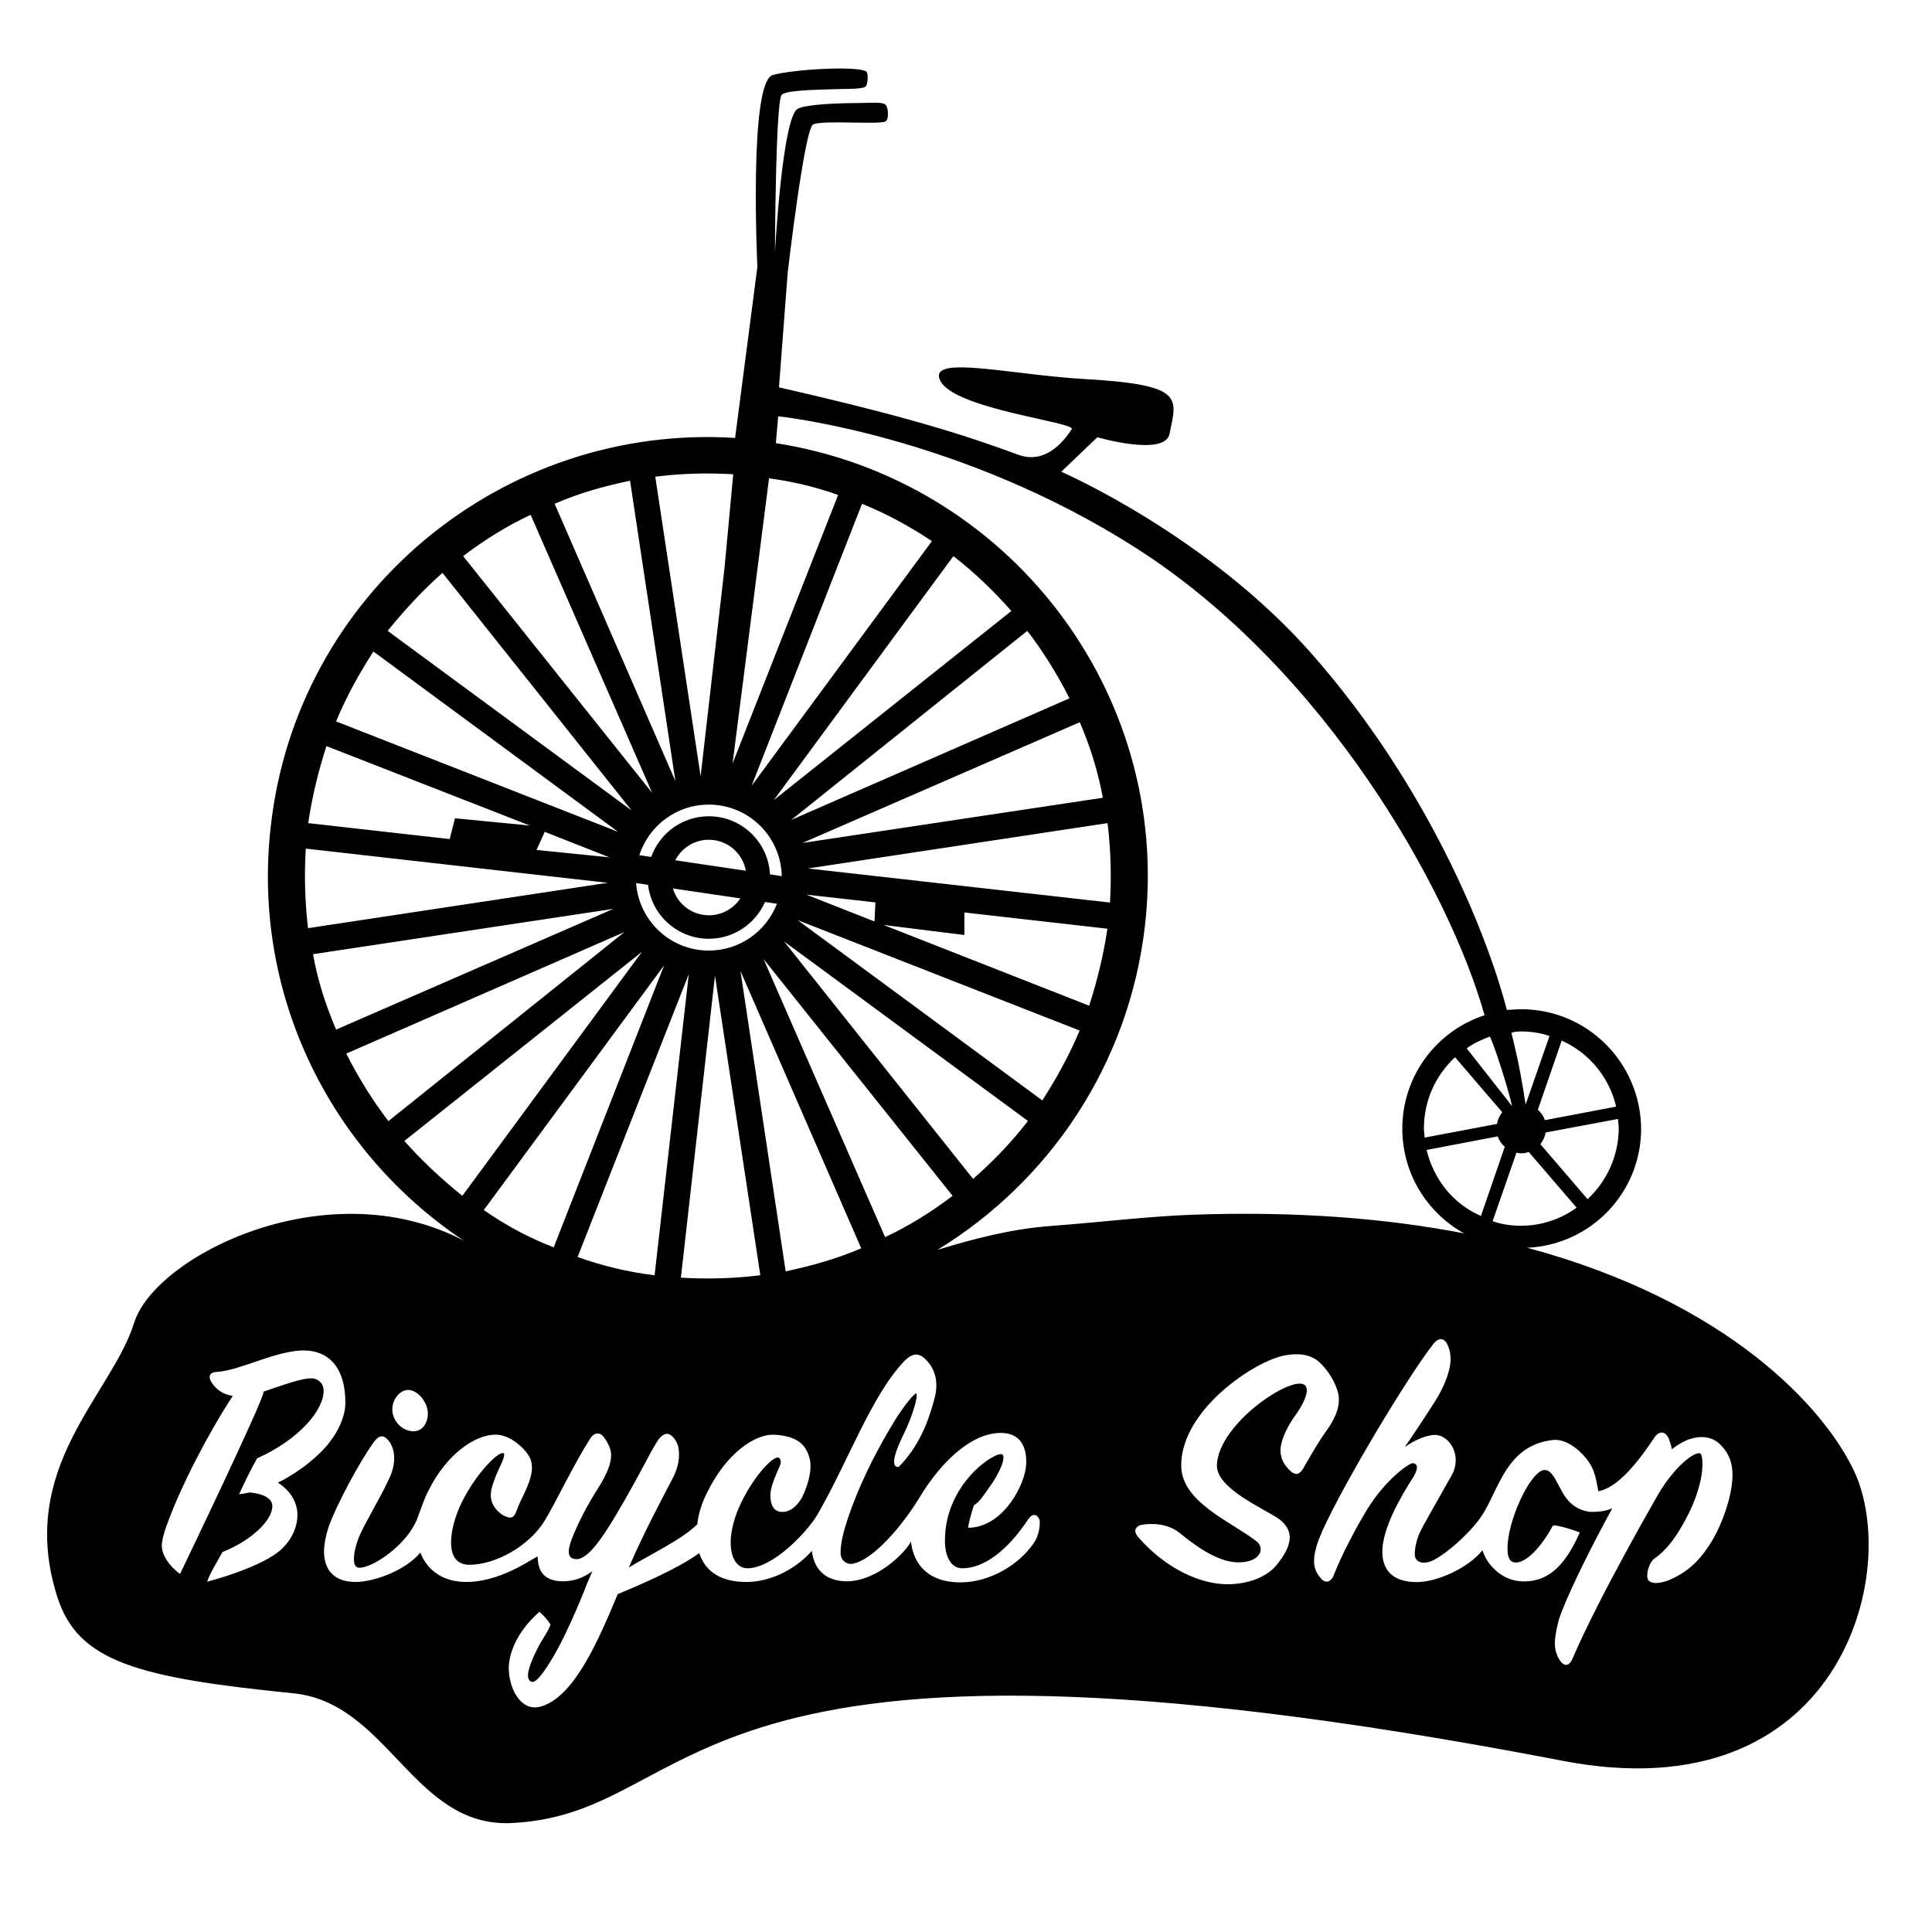 <?xml version="1.0" encoding="utf-8"?>
<!-- Generator: Adobe Illustrator 22.0.0, SVG Export Plug-In . SVG Version: 6.00 Build 0)  -->
<svg version="1.1" id="Layer_1" xmlns="http://www.w3.org/2000/svg" xmlns:xlink="http://www.w3.org/1999/xlink" x="0px" y="0px"
	 viewBox="0 0 1440 1440" style="enable-background:new 0 0 1440 1440;" xml:space="preserve">
<path d="M1381.9,1096.4c-21.9-46.5-93.1-125.9-243.6-166.4c47.3-2.1,84.9-40.9,84.9-88.8c-0.5-49.3-40.2-89-89.5-89
	c-3.5,0-7,0.5-10.6,0.5c-15.1-58.3-60.1-168.3-145-264.9C900.1,398.9,791,351.6,791,351.6l26.9-25.7c0,0,50.3,14.6,53.8-2.5
	c5.5-27.1,11.6-36.6-63.5-40.9c-55.4-3.2-117-18.5-107.4,1.2c10.3,21.3,101.4,31,98,36.2c-9.7,15-23.4,25.1-39.7,19.1
	c-41.4-15.2-81.7-28.1-178.5-50.3l6.5-85.5c0,0,12.4-106.8,18.9-110.4c6.5-3.5,49.1,0.3,54-2.3c2.5-1.3,2.3-9.2,0.4-12
	c-1.9-2.8-9.6-1.8-21.3-1.7c-16.4,0.1-37.7,1-44.4,4.2c-11.6,5.5-17.1,107.1-17.1,107.1s0.4-111.8,5-117.4
	c3.1-3.4,24.1-3.8,42.5-4.3c10.4-0.2,19.4-0.1,20.5-2.5c1.4-2.9,1.6-9.7-0.1-10.7c-7.1-4.2-53.9-1.6-69.5,2.7
	c-18.1,5-11.5,143.1-11.5,143.1l-16.6,127.4c-173.2-10.9-326.8,115.8-346.1,289.6C187.4,742,246.9,858.8,345.5,924.6
	c-101.9-53.1-230,11.6-245.5,61.3c-17,54.3-88.1,108.1-57.2,204.6c15.4,48.3,60.5,60,176,71.6c70.6,7.1,89.3,100.2,162.5,96.7
	c147.4-7.1,114.1-175.5,783.4-46.4C1371.3,1352.2,1417.4,1171.7,1381.9,1096.4z M1133.7,913.6c-7.2,0-14.5-1-21.2-3.4l17.8-51.1
	c1.4,0.5,2.9,0.5,4.3,0.5c1.9,0,3.4-0.5,4.8-1l35.7,41.5C1164.1,908.2,1149.6,913.6,1133.7,913.6z M1116.3,847
	c1,2.9,2.9,5.8,5.3,7.7l-17.8,51.6c-20.3-8.7-35.2-27-40.5-49.2L1116.3,847z M1061.8,847.9c0-2.4-0.5-4.8-0.5-6.8
	c0-20.7,8.7-39.6,23.2-53.1l35.2,41c-1.9,2.4-3.4,5.3-3.9,8.7L1061.8,847.9z M1206.5,840.7c0,21.2-9.2,40-23.2,53.1l-35.2-41
	c1.9-2.4,3.4-5.3,3.9-8.7l54-10.1C1206,836.4,1206.5,838.3,1206.5,840.7z M1204.6,824.8l-53.1,10.1c-1-2.9-2.9-5.8-5.3-7.7
	l17.8-51.6C1184.3,784.7,1199.3,802.6,1204.6,824.8z M1133.7,768.8c7.2,0,14.5,1,21.2,3.4l-17.8,51.1c-1.9-12.5-4.8-30.9-10.6-53.5
	C1129.3,768.8,1131.7,768.8,1133.7,768.8z M1127,824.4l-33.8-43c5.3-3.9,10.6-6.3,17.3-8.8C1114.6,781.1,1124.6,813.3,1127,824.4z
	 M573.2,356.5c17.8,2.4,34.9,6.5,51.5,12.4L546,569.1L573.2,356.5z M503.3,641.2c4.7-9.1,14.1-15.3,25-15.3
	c13.8,0,25.3,10,27.6,23.1L503.3,641.2z M551.8,669.6c-5,7.6-13.7,12.6-23.4,12.6c-12.7,0-23.4-8.4-26.9-20L551.8,669.6z
	 M528.3,608.4c-19.8,0-36.6,12.6-42.9,30.3l-8.9-1.3c7.1-21.9,27.6-37.7,51.8-37.7c29.7,0,53.8,23.8,54.4,53.3l-8.8-1.3
	C572.6,627.5,552.7,608.4,528.3,608.4z M483,659.5c2.7,22.6,21.9,40.2,45.3,40.2c18.7,0,34.8-11.3,41.9-27.4l8.9,1.3
	c-7.9,20.4-27.6,34.9-50.8,34.9c-28.7,0-52.1-22.2-54.2-50.3L483,659.5z M495,719.5l-82.3,210.2c-18.4-7.1-36.1-16.6-52.1-27.8
	L495,719.5z M513.4,726l-25.5,224.5c-20.1-2.4-39.1-7.1-57.4-13.6L513.4,726z M532.9,727.2l33.8,223.3c-19.5,2.4-39.1,3-59.2,1.8
	L532.9,727.2z M551.9,723.7l90,206.7c-17.8,7.7-36.7,13-56.3,17.2L551.9,723.7z M569.1,714.8L710,891.3
	c-15.4,11.8-32.6,22.5-50.3,30.8L569.1,714.8z M584.4,701.7l181.8,133.8c-12.4,16-26.1,30.2-40.9,43.2L584.4,701.7z M594.5,685.8
	l210.2,82.3c-7.7,18.4-17.2,35.5-27.8,52.1L594.5,685.8z M601,666.8l51.5,5.8l-0.7,14.2L601,666.8z M658.5,689.4l60.3,7.5l0-16.8
	l106.6,12.1c-3,20.1-7.7,39.1-13.6,57.4L658.5,689.4z M602.2,647.3l223.3-33.8c2.4,19.5,3,39.7,1.8,59.2L602.2,647.3z M598.1,628.3
	l206.7-90c7.7,17.8,13.6,36.7,17.2,56.3L598.1,628.3z M589.8,611.1l175.9-140.9c11.8,15.4,22.5,32.6,31.4,50.3L589.8,611.1z
	 M576.8,596.3l133.8-181.8c16,12.4,30.2,26.1,43.2,40.9L576.8,596.3z M560.2,585.7l82.3-210.2c19,7.7,36.1,17.2,52.1,27.8
	L560.2,585.7z M546.5,353.5l-6.5,69.9l-17.8,155.2l-33.8-223.3C507.5,352.9,527,352.3,546.5,353.5z M469.6,358.3l33.8,223.9
	l-90-206.7C431.1,367.7,450,362.4,469.6,358.3z M395.5,383.7L486.1,591L345.2,414.5C360.6,402.7,377.8,392,395.5,383.7z M329.8,427
	L470.7,604L288.9,470.2C302,454.2,315,440,329.8,427z M278.3,485.6L460.7,620l-210.2-82.3C258.1,519.3,267.6,502.2,278.3,485.6z
	 M454.2,639l-54.3-5.5L406,620L454.2,639z M243.3,556.1l151.6,59.2l-55.8-5.4l-3.9,15.5l-105.5-11.9
	C232.7,593.4,237.4,574.4,243.3,556.1z M227.9,632.5l225,25.5l-223.3,33.8C227.3,672.7,226.7,652.6,227.9,632.5z M233.3,711.2
	l223.9-33.8l-206.7,90C242.7,749.1,236.8,730.8,233.3,711.2z M289.5,835.6c-11.8-15.4-22.5-32.6-31.4-50.3l207.3-90.6L289.5,835.6z
	 M344.6,891.3c-15.4-12.4-30.2-26.1-43.2-40.9l177.1-141L344.6,891.3z M304.2,1036c7.5,0,14.7,9.6,14.7,17.4c0,7.2-4,13.4-10.7,13.4
	c-8.6,0-15.8-8-15.8-16.3C292.4,1043,298,1036,304.2,1036z M221.7,1129.1c0,7.5-2.9,16.3-10.4,24.1c-10.6,11.6-42.1,21.9-56.9,25.7
	c2-6.3,8.1-15.9,11.4-22.1c12-4.7,24.3-12.5,31.6-21.6c3.5-4.3,5.6-8.8,5.6-12.6c0-4.8-4.8-9.1-16.9-10.2c-2.7,0.6-5.3,1-7.9,1.3
	c4.1-8.8,8.8-18.6,13.4-26.7c31-13.9,49.8-35.8,49.6-50.6c0-5.6-4.5-9.1-9.1-9.1c-7.2,0-18.2,4-35.6,9.9
	c0.3,5.9-62.3,135.9-62.3,135.9c-8.2-5.8-13.6-14.2-13.6-21.2c0-3.2,1.6-9.9,4-16c10.2-28.1,30.2-66.9,48.9-95.5
	c-9.4-1.3-14.4-7.2-16.6-11.5c-1.6-3.7-0.3-6.2,5.1-6.4c16.3-1.1,39.8-13.9,60.4-15.8c18.7-1.6,35,8.3,35,39
	c0,9.4-4.8,20.3-11.5,28.9c-6.7,9.1-21.4,21.9-38.8,30.5C215.2,1110.1,221.7,1118.7,221.7,1129.1z M770.5,1150.2
	c-11.2,16.3-32.6,28.8-53.5,29.2c-38.1,0.6-37.6-31.3-38.1-30.3c-4,8-25.3,29.5-47.7,29.5c-14.7,0-24.3-7.7-26.1-22.7
	c-11.3,13.1-30,23-48.1,23.2c-19.1,0.2-31.2-7.3-35.8-21.5c-15.4,11.2-42.1,22.8-60.8,30.6c-14.7,35.3-31.7,74.1-55,83
	c-6.1,2.4-13.3,2.5-19.7-6.1c-4-5.6-6.5-13.7-6.5-22.3c0-3.2,0.8-7.8,2.4-12.6c4-11.2,11.2-20.8,20.5-28.9c4.4,4.1,6.5,6.7,8.2,9.6
	c-1.4,4.7-6.6,11.3-10.5,19.4c-6.2,12.8-8.2,20.6-4.2,23c3.3,1.9,8.7-5,16.5-18c12.1-20.2,25.4-54.8,25.4-54.8l4-9.4
	c-7,5.1-13.9,7.5-21.9,7.5c-13.4,0-18.8-7-18.8-18.2c0-2-24.2,18-51.8,18.7c-18.4,0.5-30.6-8.6-35.7-21.9
	c-11.1,13.4-34.5,21.9-48.3,21.9c-16.3,0-23.5-9.4-23.5-22.7c0-5.1,1.1-10.7,3.2-17.7c6.7-18.7,23.8-49.7,33.7-63.6
	c4-5.4,7.2-5.9,10.7-1.9c5.1,5.4,7.2,16.9,0.3,30.2c-5.1,11.5-17.4,31.6-21.9,42.3c-2.4,6.2-3.7,11.8-3.7,16.1c0,4.3,1.1,6.7,4,6.7
	c10.7,0,35.6-17.5,43-36.1c3.3-8.5,5.1-14.8,8.4-21.1c13.6-27.5,34.8-42,50.3-42c9.9,0,21.1,9.1,25.4,17.1c4,8.8-0.3,18.7-5.3,29.2
	c-2.1,4-3.7,8-4.8,11c-1.9,5.1-4.3,5.6-9.6,2.9c-4.8-2.9-9.4-8-9.4-15.2c0-3.5,1.3-8.8,6.2-19.8c2.7-5.3,4.5-10.2,3.5-11.2
	c-3.2-2.7-20.6,14.7-31.3,36.4c-5.4,11-8,21.9-8,30c0,11.8,5.6,16.3,12.9,16.6c20.1,0.3,45.9-14.2,57.4-33.7
	c8.4-14.2,21.8-42.4,33.5-60.5c3.1-4.8,7.5-4.8,10.4-0.5c2.7,3.7,5.1,8.6,5.1,12.8c0,6.7-3.2,14.4-9.4,24.3
	c-9.1,14.4-14.7,25.4-19.8,38c-3.7,9.6-3.4,15.4,3.5,15.4c7,0,16.3-10.8,29.4-33c17.9-30.2,25.1-46.5,31.6-56.2
	c3.7-4.8,7.2-5.3,10.2-2.4c4,4,5.1,8,5.1,13.6c0,5.4-1.3,11.2-4.8,17.9c-7.8,15-21.7,40.9-32.6,66.3c14.8-9,40.1-21.1,51-32.2
	c0.9-7.9,3.4-16.3,7.9-24.7c13.6-27.5,34.8-43.1,50.3-42c16.8,1.2,22.7,7.6,25.4,17.1c2.2,7.7-0.3,18.7-5.3,29.2
	c-2.1,4-7.5,11.5-15.2,11.2c-6.4-0.2-8.6-5.4-8.6-12.6c0-3.5,1.3-8.8,6.2-19.8c2.7-5.3,1.3-6.7,0.3-7.8
	c-3.2-2.7-17.4,11.3-28.1,32.9c-5.4,11-8,21.9-8,30c0,11.8,4.8,19,12,19.3c20.1,0.3,45.8-28.4,52.3-39.4
	c22.9-39.1,40.2-88.9,65.2-115.1c5.1-5.1,9.9-6.7,15-1.9c5.9,5.1,8.8,12.6,8.8,19.5c0,3.7-0.3,6.7-1.6,11.2
	c-4.4,16.8-11.8,35.5-26.5,50.2c-7.3,0.5-1.2-14.4,3.3-23.5c7.8-15.9,11.4-30.2,9.8-31.3c-1.1-0.5-10.2,9.9-19.3,25.7
	c-7,11.8-19,33.2-28.3,58c-5.1,13.7-8.8,25.7-8.8,35c0,6.4,5.2,8.8,8.6,8.3c15.8-2.5,38.1-29.4,49.9-48.9
	c18.3-30.3,38.4-44.9,53.6-47.9c27.8-5.4,27,18.8,25.9,25.8c-2.7,16.9-19.3,44.1-42.8,44.1c-0.6,0,2.3-11.2,4.1-16.6
	c4.7-3,7.5-7.9,10.9-12.6c7.8-10.4,13.4-23,10.4-25.4c-4-3.2-43.1,20.9-42.8,64.7c0.1,11.8,4.8,20.1,12.8,20.1
	c20.3,0,38.2-19.8,49.2-36.4c2.9-4.3,6.4-4.8,8.6,0.5C775.1,1135.2,775.3,1143,770.5,1150.2z M698.7,931.6
	c83.1-50.8,142.8-137.9,154.7-241.8c19.9-174.5-102.7-332.6-275.1-359.5l1.7-20c0,0,135.3,13.8,267.7,98.8
	c140.3,90,232.7,254.6,258.8,347.6c-35.7,11.6-61.3,45.2-61.3,84.5c0,33.7,18.6,62.9,46.1,78.1c-57.4-11.1-124.5-16.7-202.8-13.9
	c-32.8,1.2-67.4,5.5-104.4,8.3C754.7,915.8,726.6,923,698.7,931.6z M960.8,1095.4c-3.7-3.7-6.4-8.3-6.4-14.4c0-5.9,3.5-16,12.3-27.8
	c6.7-9.9,9.4-18.4,5.6-21c-9.9-7.2-63.9,28.8-65.3,59.6c-0.8,17.7,35.8,32.9,46.3,40.4c5.1,3.7,8,8.6,8,13.6
	c0,6.2-3.5,13.1-10.4,21.4c-7,8-20.1,13.6-36.1,13.6c-19.5,0-45.5-11-66.6-35.3c-3.7-4.5-1.9-7.5,1.9-8.8c2.1-0.5,5.1-0.8,8.3-0.8
	c7.8,0,15.2,2.1,20.9,6.7c10.4,8.6,28.1,21.9,43.6,21.9c5.9,0,11.2-1.3,14.2-4.3c4-4,2.7-8.8-0.3-11.2c-19.3-15-56.4-29.4-56.4-56.7
	c0-36.4,41.7-68.2,65.8-78.4c8.8-3.7,14.4-4.5,20.6-4.5c6.4,0,11.8,1.9,16.3,5.6c7.5,7,12.3,15.8,14.2,23c2.7,11-4,21.7-8,27.5
	c-6.4,8.6-14.2,22.5-17.9,28.9C968.9,1098.6,965.9,1100.7,960.8,1095.4z M1228,1176.5c-1.1-4.6,1.6-12.4,5.2-14.9
	c7.5-5.2,16.2-14.6,26.1-34.9c6.2-12.8,9.6-25.9,9.6-35c0-4.8-0.5-8.6-2.4-8.6c-5.1,0-18.2,10.2-30,29.7c0,0-44.7,77.2-64.5,123.6
	c-2.2,5.1-5.9,6.4-9.4,1.1c-1.9-2.9-3.7-7-3.7-12.6c0-4.5,1.1-10.4,2.9-17.4c4.8-15.2,21.7-50.1,39.9-83.3
	c-4.8,2.1-10.8,2.9-16.7,2.6c0,0-10.7-0.4-18.1-10.8c-6.3-8.9-9.5-22.3-17.1-20.1c-9.9,2.9-26.2,37.4-26.2,58.3
	c0,7.5,2.1,10.4,6.4,10.4c7.2,0,18.2-10.4,27.3-27.3c0.8-1.6,15.5,3,20.2,4.9c-9.7,21.8-21.4,36.5-41.6,36.5
	c-8.8,0-18.2-3.5-25.9-13.4c-2.3-3-3.9-6.3-5.1-9.8c-10.5,13.2-33.8,23.7-48.9,23.7c-17.7,0-25.7-8.8-25.7-22.7
	c0-16.9,13.1-40.1,23.3-55.9c5.1-8.8,1.1-10-0.8-10c-2.4,0-19.8,11.6-33.9,34.6c-9.1,15-18.7,33.4-25.1,49.5
	c-2.1,4.8-6.2,5.6-9.4,1.6c-4.3-5.1-8-11.5-1.3-29.2c10.7-28.1,63.6-117.7,85.3-145.5c4.3-5.3,8.3-4.3,10.7,1.1
	c1.3,2.9,2.1,6.4,2.1,10.2c0,7.2-3.2,17.1-9.6,28.3c-5.3,8.8-21.9,33.7-24.6,37.4c8-5.9,17.4-9.1,22.5-9.1c7.8,0,15.5,8.3,15.5,18.7
	c0,3.7-0.8,7.5-2.9,11.2c-14.7,26.2-21.4,37.4-24.3,43.9c-2.4,5.9-3.3,10.9-3.3,15.2c0,5.6,5.4,7.3,10.8,5.6
	c9.5-2.9,30.3-21,39.1-34.3c12.9-19.6,18.2-52.5,52.9-56.5c7.7-0.9,15.7,4,21.4,9.8c9.6,9.7,10.5,16.9,12.6,28.4
	c14.2-2.7,28.6-20.3,41.5-39.6c4-6.2,8.8-5.1,11.2,0.8c0.8,2.1,1.6,4.8,2.1,7.5c6.7-5.3,14.2-9.1,22.2-9.1c5.6,0,11.2,2.1,15.2,7
	c5.6,5.9,7.8,13.1,7.8,21.1c0,11.5-4,25.5-9.5,38c-6.5,14.9-15.7,26.4-23.7,32.4C1242.5,1181.2,1229.4,1182.2,1228,1176.5z"/>
</svg>
